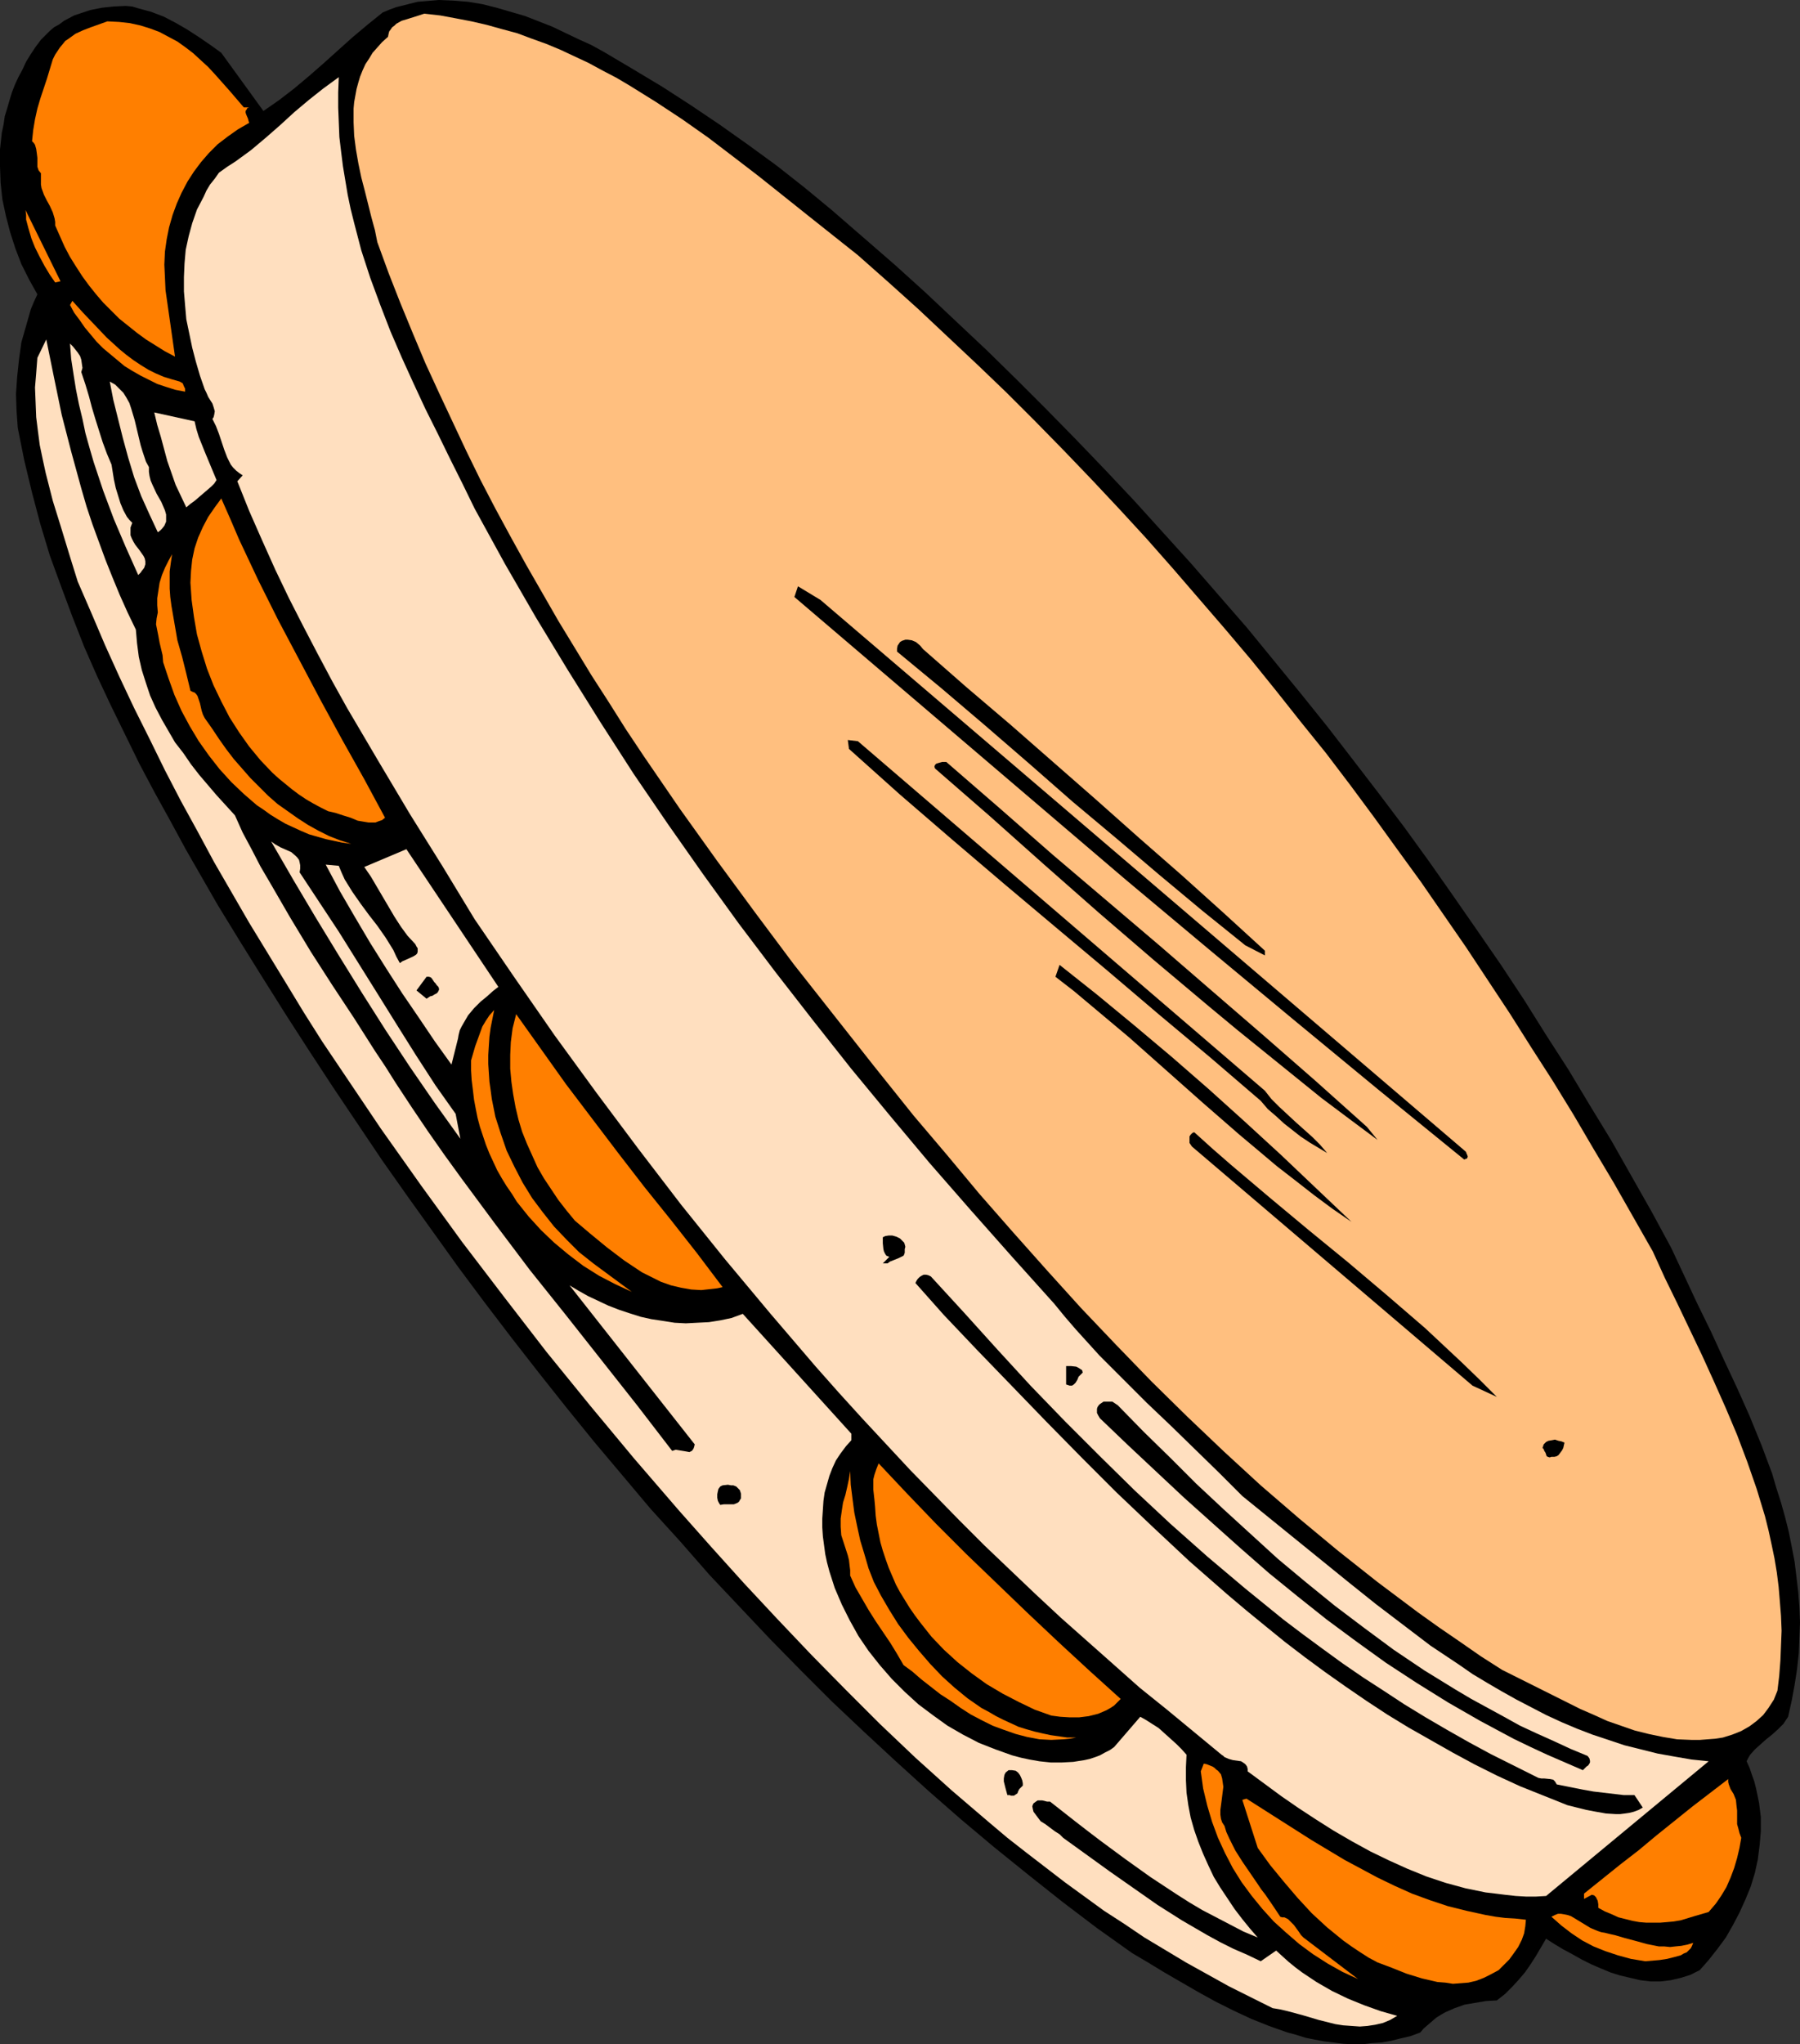 <?xml version="1.0" encoding="UTF-8" standalone="no"?>
<svg
   version="1.0"
   width="129.724mm"
   height="147.286mm"
   id="svg38"
   sodipodi:docname="Tambourine 09.wmf"
   xmlns:inkscape="http://www.inkscape.org/namespaces/inkscape"
   xmlns:sodipodi="http://sodipodi.sourceforge.net/DTD/sodipodi-0.dtd"
   xmlns="http://www.w3.org/2000/svg"
   xmlns:svg="http://www.w3.org/2000/svg">
  <rect width="100%" height="100%" fill="#333333" stroke="none"/>
  <sodipodi:namedview
     id="namedview38"
     pagecolor="#ffffff"
     bordercolor="#000000"
     borderopacity="0.25"
     inkscape:showpageshadow="2"
     inkscape:pageopacity="0.0"
     inkscape:pagecheckerboard="0"
     inkscape:deskcolor="#d1d1d1"
     inkscape:document-units="mm" />
  <defs
     id="defs1">
    <pattern
       id="WMFhbasepattern"
       patternUnits="userSpaceOnUse"
       width="6"
       height="6"
       x="0"
       y="0" />
  </defs>
  <path
     style="fill:#000000;fill-opacity:1;fill-rule:evenodd;stroke:none"
     d="m 226.563,57.202 8.565,7.433 8.565,7.433 8.403,7.595 8.403,7.918 8.242,7.756 8.242,8.079 8.08,8.079 8.08,8.241 7.918,8.241 7.918,8.403 7.757,8.564 7.757,8.564 7.595,8.726 7.595,8.726 7.272,8.887 7.272,8.887 7.272,9.049 7.11,9.211 6.949,9.049 6.949,9.211 6.787,9.372 6.464,9.211 6.626,9.534 6.464,9.372 6.302,9.534 5.979,9.534 6.141,9.534 5.818,9.695 5.818,9.534 5.494,9.695 5.494,9.695 5.333,9.857 3.555,7.595 3.555,7.595 3.717,7.595 3.555,7.756 3.555,7.595 3.394,7.595 3.232,7.918 2.909,7.756 1.131,3.878 1.293,4.04 1.131,4.04 0.97,3.878 0.808,4.04 0.808,4.201 0.485,4.04 0.485,4.04 0.323,4.201 0.162,4.201 -0.162,4.201 -0.162,4.201 -0.485,4.363 -0.646,4.201 -0.808,4.363 -0.97,4.363 -1.293,1.939 -1.454,1.454 -1.616,1.454 -1.616,1.293 -1.454,1.293 -1.616,1.454 -1.293,1.454 -0.485,0.808 -0.485,0.97 0.808,1.777 0.646,1.939 0.646,1.777 0.485,1.939 0.808,3.878 0.485,3.878 v 3.878 l -0.323,3.717 -0.485,3.878 -0.808,3.717 -1.131,3.717 -1.454,3.555 -1.616,3.555 -1.778,3.393 -1.939,3.393 -2.262,3.07 -2.424,3.07 -2.424,2.747 -1.293,0.646 -1.293,0.646 -2.586,0.808 -2.747,0.646 -2.747,0.323 h -2.747 l -2.747,-0.323 -2.747,-0.646 -2.747,-0.646 -2.586,-0.808 -2.747,-1.131 -2.586,-1.131 -2.586,-1.293 -2.586,-1.454 -2.424,-1.293 -2.424,-1.454 -2.262,-1.454 -2.747,4.686 -1.454,2.262 -1.454,2.101 -1.778,2.101 -1.778,1.939 -1.939,1.939 -2.262,1.777 -2.909,0.162 -2.909,0.485 -2.909,0.485 -2.747,0.97 -2.586,1.131 -1.131,0.646 -1.293,0.808 -1.131,0.97 -1.131,0.97 -1.131,0.97 -0.97,1.131 -2.586,0.97 -2.747,0.646 -2.586,0.646 -2.747,0.485 -2.586,0.162 -2.586,0.323 h -2.586 l -2.586,-0.162 -2.586,-0.323 -2.586,-0.323 -2.586,-0.485 -2.424,-0.485 -2.586,-0.808 -2.424,-0.646 -5.01,-1.777 -4.848,-1.939 -4.848,-2.262 -4.848,-2.424 -4.686,-2.585 -9.211,-5.332 -4.525,-2.747 -4.363,-2.585 -9.534,-6.787 -9.373,-7.11 -9.373,-7.433 -9.211,-7.433 -9.05,-7.595 -9.05,-7.918 -8.726,-7.918 -8.726,-8.079 -8.726,-8.241 -8.403,-8.403 -8.403,-8.564 -8.242,-8.726 -8.242,-8.726 -7.918,-9.049 -8.08,-8.887 -7.757,-9.211 -7.757,-9.211 -7.595,-9.372 -7.434,-9.372 -7.434,-9.534 -7.272,-9.534 -7.11,-9.534 -6.949,-9.695 -6.949,-9.695 -6.949,-9.857 -6.626,-9.857 -6.626,-9.857 -6.464,-9.857 -6.464,-10.019 -6.302,-10.018 -6.141,-9.857 -6.141,-10.019 -8.726,-15.189 -4.202,-7.756 -4.202,-7.595 -4.202,-7.918 -3.878,-7.918 -3.878,-7.918 -3.717,-7.918 -3.555,-8.079 -3.232,-8.241 -3.07,-8.241 -3.07,-8.403 -2.586,-8.564 -2.262,-8.564 -2.101,-8.726 -1.778,-8.887 -0.323,-4.524 -0.162,-4.686 0.323,-4.686 L 5.171,97.923 5.818,93.237 7.11,88.712 7.757,86.45 8.403,84.188 9.211,82.249 10.181,80.148 7.918,76.108 5.818,71.907 4.202,67.706 2.747,63.181 1.616,58.818 0.646,54.294 0.162,49.769 0,45.245 V 40.72 L 0.485,36.196 0.97,33.934 1.293,31.671 1.939,29.571 2.586,27.308 3.232,25.208 4.04,23.107 5.01,21.007 6.141,18.906 7.11,16.805 8.403,14.705 9.696,12.766 11.15,10.826 12.282,9.695 13.574,8.403 14.706,7.433 16.16,6.625 17.453,5.656 l 2.747,-1.454 1.454,-0.485 2.909,-0.97 3.232,-0.646 3.07,-0.323 3.394,-0.162 1.778,0.162 1.616,0.485 1.778,0.485 1.778,0.485 3.394,1.293 3.394,1.777 3.07,1.777 3.232,2.101 3.07,2.101 2.909,2.101 11.474,15.836 4.202,-2.909 4.202,-3.232 4.04,-3.393 3.878,-3.393 7.918,-7.11 4.04,-3.393 4.202,-3.393 1.939,-0.808 1.778,-0.646 1.939,-0.485 1.939,-0.485 1.939,-0.485 1.939,-0.162 L 119.584,0 l 3.878,0.162 4.04,0.323 3.878,0.646 3.878,0.97 3.878,1.131 3.878,1.131 3.717,1.454 3.717,1.454 3.717,1.777 3.394,1.616 3.555,1.616 3.232,1.777 7.918,4.686 8.08,4.848 7.757,5.009 7.918,5.332 7.757,5.494 7.757,5.656 7.595,5.979 z"
     id="path1" />
  <path
     style="fill:#ffbf7f;fill-opacity:1;fill-rule:evenodd;stroke:none"
     d="m 233.673,69.483 8.403,7.433 8.08,7.271 8.08,7.595 8.08,7.595 7.918,7.595 7.757,7.756 7.757,7.918 7.595,7.918 7.434,7.918 7.434,8.079 7.272,8.241 7.11,8.241 7.11,8.241 7.11,8.403 6.787,8.403 6.787,8.564 6.787,8.403 6.626,8.726 6.464,8.726 6.302,8.726 6.464,8.887 6.141,8.887 6.141,8.887 5.979,9.049 5.979,9.049 5.818,9.211 5.818,9.049 5.656,9.211 5.494,9.372 5.494,9.211 5.333,9.372 5.333,9.372 3.232,7.11 3.394,6.948 6.787,14.22 3.232,7.11 3.232,7.271 3.07,7.271 2.747,7.271 2.586,7.433 1.131,3.717 1.131,3.717 0.97,3.878 0.808,3.717 0.808,3.878 0.646,3.878 0.485,3.878 0.323,3.878 0.323,4.04 0.162,4.04 -0.162,4.04 -0.162,4.04 -0.323,4.201 -0.485,4.04 -0.97,2.424 -1.454,2.262 -1.454,1.939 -1.778,1.616 -1.939,1.454 -2.262,1.293 -2.424,0.97 -2.586,0.808 -2.101,0.323 -2.101,0.162 -2.101,0.162 h -2.101 l -4.04,-0.162 -3.878,-0.646 -3.878,-0.808 -3.878,-0.97 -3.717,-1.293 -3.717,-1.293 -3.555,-1.616 -3.717,-1.616 -7.11,-3.555 -7.11,-3.555 -7.11,-3.555 -5.818,-3.717 -5.818,-4.04 -5.656,-3.878 -5.656,-4.04 -10.989,-8.241 -10.827,-8.564 -10.504,-8.726 -10.504,-9.049 -10.019,-9.211 -10.019,-9.534 -9.696,-9.534 -9.696,-10.018 -9.534,-10.018 -9.211,-10.18 -9.211,-10.342 -9.211,-10.503 -8.888,-10.665 -9.05,-10.665 -10.989,-13.735 -10.827,-13.735 -10.827,-13.735 -10.504,-14.058 -10.342,-14.058 -10.181,-14.22 -9.858,-14.381 -4.848,-7.271 -4.686,-7.433 -4.686,-7.271 -4.525,-7.433 -4.525,-7.433 -4.363,-7.595 -4.363,-7.595 -4.202,-7.595 -4.202,-7.756 -4.04,-7.756 -3.878,-7.918 -3.717,-7.918 -3.717,-7.918 -3.717,-8.079 -3.394,-8.079 -3.394,-8.241 -3.232,-8.241 -3.07,-8.403 -0.646,-3.232 -0.97,-3.555 -1.778,-7.11 -0.97,-3.717 -0.808,-3.878 -0.646,-3.717 -0.485,-3.717 -0.162,-3.717 v -3.717 l 0.162,-1.777 0.323,-1.777 0.323,-1.777 0.485,-1.777 0.485,-1.616 0.646,-1.616 0.808,-1.777 0.97,-1.454 0.97,-1.616 1.293,-1.454 1.293,-1.454 1.616,-1.454 0.162,-0.808 0.162,-0.646 0.485,-0.646 0.323,-0.485 0.646,-0.485 0.485,-0.485 1.454,-0.808 1.616,-0.485 3.07,-0.97 1.454,-0.485 4.363,0.485 4.363,0.808 4.202,0.808 4.202,0.97 4.04,1.131 4.202,1.131 3.878,1.454 4.04,1.454 3.878,1.616 7.595,3.555 3.878,2.101 3.717,1.939 3.555,2.101 7.272,4.524 7.11,4.686 7.11,5.009 6.787,5.171 6.949,5.332 13.574,10.826 z"
     id="path2" />
  <path
     style="fill:#ff7f00;fill-opacity:1;fill-rule:evenodd;stroke:none"
     d="m 66.418,29.248 h 1.454 l -0.485,0.162 -0.162,0.323 -0.323,0.485 v 0.485 l 0.162,0.485 0.485,1.131 0.162,0.646 0.162,0.485 -3.07,1.777 -2.747,1.939 -2.747,2.101 -2.424,2.424 -2.101,2.424 -1.939,2.585 -1.778,2.747 -1.616,3.07 -1.293,2.909 -1.131,3.07 -0.97,3.393 -0.646,3.232 -0.485,3.393 -0.162,3.555 0.162,3.393 0.162,3.555 2.586,18.098 L 44.925,95.661 42.339,94.045 39.754,92.429 37.33,90.651 34.906,88.712 32.482,86.773 30.381,84.673 28.118,82.41 26.179,80.148 24.24,77.724 22.462,75.3 20.685,72.553 19.069,69.968 17.614,67.221 16.322,64.312 15.029,61.404 v -0.97 l -0.162,-0.97 -0.485,-1.616 -0.808,-1.777 -0.808,-1.454 -0.808,-1.616 -0.646,-1.777 -0.162,-0.97 v -0.808 -1.131 -1.131 l -0.646,-0.808 -0.323,-0.97 v -1.131 -1.293 l -0.162,-1.293 -0.162,-1.131 -0.323,-1.131 -0.323,-0.485 -0.485,-0.485 0.323,-3.07 0.485,-2.909 0.646,-2.909 0.808,-2.747 1.778,-5.332 1.616,-5.332 0.646,-1.293 0.646,-0.97 0.646,-0.97 0.808,-0.97 0.646,-0.808 0.97,-0.646 1.778,-1.293 2.101,-0.97 2.101,-0.808 4.525,-1.616 3.232,0.162 2.909,0.323 2.909,0.646 2.586,0.808 2.586,0.97 2.424,1.293 2.424,1.293 2.262,1.616 2.101,1.616 2.101,1.939 1.939,1.777 1.939,2.101 3.878,4.363 z"
     id="path3" />
  <path
     style="fill:#ffdfbf;fill-opacity:1;fill-rule:evenodd;stroke:none"
     d="m 129.28,138.482 8.242,15.028 8.403,14.543 8.726,14.381 8.888,14.22 9.05,14.058 9.373,13.735 9.534,13.573 9.696,13.412 10.019,13.25 10.181,13.089 10.342,13.089 10.666,12.927 10.827,12.927 11.15,12.766 11.312,12.766 11.474,12.766 2.909,3.555 3.07,3.555 6.302,6.948 6.464,6.464 6.464,6.464 6.626,6.302 12.928,12.604 6.464,6.464 14.544,11.796 14.544,11.796 7.272,5.817 7.434,5.656 7.434,5.656 7.757,5.171 3.717,2.585 4.04,2.424 3.878,2.262 4.04,2.262 4.04,2.101 4.04,2.101 4.202,1.939 4.202,1.777 4.202,1.616 4.363,1.454 4.363,1.454 4.525,1.131 4.525,1.131 4.525,0.808 4.686,0.808 4.686,0.485 -44.278,36.681 -2.747,0.162 h -2.747 l -2.747,-0.162 -2.909,-0.323 -2.586,-0.323 -2.747,-0.323 -5.494,-1.131 -5.333,-1.454 -5.333,-1.777 -5.171,-2.101 -5.01,-2.262 -5.01,-2.424 -5.01,-2.747 -5.01,-2.909 -4.848,-3.07 -4.686,-3.07 -4.686,-3.232 -9.211,-6.787 v -0.646 l -0.162,-0.646 -0.323,-0.485 -0.323,-0.323 -0.97,-0.646 -1.131,-0.162 -1.131,-0.162 -1.131,-0.323 -1.131,-0.485 -0.323,-0.323 -0.485,-0.323 -7.434,-6.14 -7.434,-6.14 -7.434,-5.979 -7.272,-6.464 -7.11,-6.302 -7.11,-6.302 -7.11,-6.625 -6.787,-6.464 -6.949,-6.625 -6.787,-6.787 -6.626,-6.787 -6.787,-6.948 -6.464,-6.948 -6.464,-6.948 -6.464,-7.11 -6.302,-7.11 -12.443,-14.543 -12.282,-14.705 -11.958,-14.866 -11.635,-15.189 -11.474,-15.351 -11.312,-15.513 -10.989,-15.836 -10.827,-15.836 -8.726,-14.381 -8.888,-14.22 -8.565,-14.381 -8.565,-14.543 -4.04,-7.271 -4.04,-7.595 -3.878,-7.433 -3.878,-7.595 -3.717,-7.756 -3.555,-7.918 -3.555,-8.079 -3.232,-8.079 1.454,-1.616 -0.97,-0.646 -0.808,-0.646 -0.808,-0.808 -0.646,-0.808 -0.97,-1.939 -0.808,-2.101 -1.454,-4.363 -0.808,-2.101 -0.97,-1.939 0.323,-0.485 0.162,-0.646 0.162,-0.97 -0.323,-1.131 -0.323,-0.97 -1.131,-1.777 -0.485,-1.131 -0.485,-0.97 -1.293,-3.717 -1.131,-3.878 -0.97,-3.717 -0.808,-3.878 -0.808,-3.878 -0.323,-3.717 -0.323,-3.878 v -3.878 l 0.162,-3.717 0.323,-3.717 0.808,-3.717 0.97,-3.555 1.293,-3.717 1.778,-3.393 0.808,-1.777 0.97,-1.616 1.293,-1.616 1.131,-1.616 2.262,-1.616 2.262,-1.454 4.202,-3.07 4.04,-3.393 3.878,-3.393 3.878,-3.555 4.04,-3.393 3.878,-3.07 4.202,-3.07 -0.162,4.201 v 4.04 l 0.162,4.04 0.162,4.04 0.485,4.04 0.485,3.878 0.646,3.878 0.646,3.878 0.808,3.878 0.97,3.878 0.97,3.717 0.97,3.717 2.424,7.433 2.747,7.433 2.747,7.11 3.07,7.11 3.232,7.11 3.232,6.948 3.394,6.787 3.394,6.948 3.394,6.787 z"
     id="path4" />
  <path
     style="fill:#ff7f00;fill-opacity:1;fill-rule:evenodd;stroke:none"
     d="M 15.029,76.916 13.574,74.816 12.12,72.392 10.827,69.968 9.534,67.383 8.565,64.959 7.757,62.212 7.11,59.788 V 58.495 L 6.949,57.202 16.483,76.593 Z"
     id="path5" />
  <path
     style="fill:#ff7f00;fill-opacity:1;fill-rule:evenodd;stroke:none"
     d="m 48.965,103.902 0.808,0.485 0.323,0.808 0.323,0.646 v 0.808 l -2.586,-0.485 -2.586,-0.808 -2.424,-0.808 -2.262,-1.131 -2.262,-1.131 -2.262,-1.293 -2.101,-1.293 -1.939,-1.616 -1.939,-1.616 -1.939,-1.616 -1.778,-1.777 -1.616,-1.939 -1.616,-1.939 -1.454,-2.101 -1.454,-1.939 -1.131,-2.101 0.646,-1.131 1.454,1.616 1.454,1.616 3.232,3.393 3.232,3.393 3.555,3.232 1.778,1.454 1.939,1.454 1.939,1.293 2.101,1.293 1.939,0.97 2.262,0.97 2.101,0.646 z"
     id="path6" />
  <path
     style="fill:#ffdfbf;fill-opacity:1;fill-rule:evenodd;stroke:none"
     d="m 37.006,171.446 0.323,3.717 0.485,3.717 0.808,3.555 1.131,3.555 1.131,3.393 1.454,3.232 1.778,3.393 1.778,3.07 1.778,3.07 2.262,2.909 2.101,3.07 2.262,2.909 4.686,5.494 5.01,5.494 2.101,4.686 2.424,4.524 2.424,4.686 2.747,4.686 5.333,9.211 5.656,9.372 5.818,9.049 5.979,9.049 5.656,8.887 2.909,4.363 2.747,4.363 4.363,6.625 4.363,6.464 4.525,6.464 4.686,6.464 9.211,12.442 9.373,12.442 9.696,12.119 9.696,12.281 9.696,12.281 9.696,12.604 0.97,-0.323 0.97,0.162 0.97,0.162 0.97,0.162 0.808,0.162 0.323,-0.162 0.323,-0.162 0.162,-0.162 0.323,-0.485 0.162,-0.485 0.162,-0.646 -34.098,-43.306 2.424,1.454 2.586,1.454 2.747,1.293 2.747,1.293 2.909,1.131 2.909,0.97 3.07,0.97 2.909,0.646 3.232,0.485 3.07,0.485 3.07,0.162 3.07,-0.162 3.232,-0.162 3.07,-0.485 3.07,-0.646 3.07,-1.131 29.573,32.641 v 1.777 l -1.454,1.616 -1.454,1.939 -1.293,1.939 -0.97,2.101 -0.808,2.101 -0.646,2.262 -0.646,2.262 -0.323,2.262 -0.162,2.424 -0.162,2.424 v 2.424 l 0.162,2.424 0.323,2.424 0.323,2.424 0.485,2.262 0.646,2.424 1.454,4.524 1.939,4.524 2.101,4.201 2.424,4.363 2.747,4.04 3.07,3.878 3.232,3.717 3.555,3.555 3.717,3.393 3.878,2.909 4.04,2.909 4.202,2.424 4.363,2.262 4.525,1.777 2.262,0.808 2.262,0.808 2.424,0.646 2.262,0.485 2.747,0.485 3.07,0.323 h 3.07 l 3.07,-0.162 3.07,-0.485 1.454,-0.323 1.454,-0.485 1.293,-0.485 1.454,-0.808 1.293,-0.646 1.131,-0.808 7.11,-8.241 1.454,0.808 1.778,1.131 1.778,1.131 1.616,1.454 1.616,1.454 1.616,1.454 1.454,1.454 1.293,1.454 -0.162,3.393 v 3.555 l 0.162,3.393 0.485,3.393 0.646,3.393 0.97,3.393 1.131,3.232 1.293,3.232 1.454,3.232 1.454,3.07 1.778,2.909 1.939,2.909 1.939,2.909 2.101,2.747 2.101,2.585 2.101,2.424 -3.878,-1.616 -3.717,-1.939 -3.717,-1.939 -3.717,-1.939 -3.555,-2.101 -3.555,-2.262 -7.11,-4.686 -6.787,-4.848 -6.787,-5.009 -3.394,-2.585 -3.555,-2.747 -6.787,-5.332 h -0.808 l -0.646,-0.162 -0.646,-0.162 h -0.646 -0.646 l -0.485,0.323 -0.646,0.485 -0.162,0.323 -0.162,0.485 0.162,0.808 0.162,0.646 0.97,1.293 0.97,1.293 1.293,0.808 1.293,0.97 1.293,0.97 1.293,0.808 0.97,0.97 12.766,9.211 6.464,4.524 6.464,4.524 6.626,4.201 6.949,4.04 3.555,1.939 3.555,1.777 3.717,1.616 3.717,1.777 4.202,-2.909 1.778,1.616 1.616,1.454 1.778,1.454 1.939,1.454 3.878,2.585 4.202,2.424 4.363,2.101 4.363,1.777 4.525,1.616 4.525,1.293 -1.939,1.131 -1.939,0.808 -2.101,0.485 -2.101,0.323 -2.101,0.162 -2.262,-0.162 -2.262,-0.162 -2.101,-0.323 -4.525,-1.131 -4.363,-1.293 -4.202,-1.131 -2.101,-0.485 -1.939,-0.323 -6.141,-3.07 -5.818,-2.909 -5.818,-3.232 -5.818,-3.232 -5.656,-3.393 -5.656,-3.393 -5.494,-3.717 -5.494,-3.555 -10.666,-7.756 -10.504,-8.079 -5.171,-4.04 -5.171,-4.363 -10.019,-8.564 -9.858,-8.887 -9.696,-9.211 -9.373,-9.372 -9.373,-9.534 -9.211,-9.695 -9.05,-9.695 -8.888,-9.857 -8.888,-10.019 -12.12,-14.058 -11.958,-14.381 -11.958,-14.705 -11.474,-14.866 -11.474,-15.028 -11.15,-15.351 -10.989,-15.513 -5.333,-7.918 -5.333,-7.918 -5.333,-7.918 -5.01,-7.918 -5.01,-8.241 -9.858,-16.159 -9.534,-16.482 -4.525,-8.403 -4.525,-8.241 -4.363,-8.403 -4.202,-8.564 -4.202,-8.403 -4.04,-8.564 -3.878,-8.564 -3.717,-8.726 -3.717,-8.564 -2.262,-7.271 -2.262,-7.433 -2.262,-7.271 -1.939,-7.595 -0.808,-3.717 -0.808,-3.878 -0.485,-3.717 -0.485,-3.878 -0.162,-4.04 -0.162,-4.04 0.323,-3.878 0.323,-4.201 2.424,-5.009 2.101,10.342 2.101,10.18 2.586,10.018 2.747,10.019 1.454,5.009 1.616,4.848 1.778,4.848 1.778,4.848 1.939,4.848 1.939,4.686 2.101,4.686 z"
     id="path7" />
  <path
     style="fill:#ffdfbf;fill-opacity:1;fill-rule:evenodd;stroke:none"
     d="m 22.139,101.316 1.131,3.393 0.97,3.232 0.808,3.07 0.97,3.232 1.939,6.14 1.131,3.07 1.293,3.07 0.646,4.04 0.485,2.262 0.646,2.101 0.646,2.101 0.808,1.939 0.97,1.777 0.646,0.808 0.808,0.808 -0.485,1.293 v 0.97 1.131 l 0.323,0.808 0.485,0.97 0.485,0.808 1.131,1.454 1.131,1.616 0.323,0.646 0.162,0.808 v 0.808 l -0.323,0.97 -0.646,0.808 -0.323,0.485 -0.646,0.646 -3.394,-7.595 -3.232,-7.595 -2.909,-7.756 -2.586,-7.756 -1.131,-3.878 -1.131,-4.04 -0.808,-3.878 -0.97,-4.04 -0.808,-4.04 -0.646,-4.04 -0.646,-4.201 -0.323,-4.201 0.808,0.808 0.646,0.808 0.646,0.808 0.646,0.97 0.323,0.97 0.162,1.131 0.162,1.131 z"
     id="path8" />
  <path
     style="fill:#ffdfbf;fill-opacity:1;fill-rule:evenodd;stroke:none"
     d="m 40.562,127.17 v 1.293 l 0.162,1.131 0.323,1.293 0.485,1.131 1.131,2.424 1.293,2.262 0.485,1.131 0.485,1.131 0.323,1.131 v 0.97 0.97 l -0.485,1.131 -0.646,0.808 -0.485,0.485 -0.646,0.485 -2.262,-4.848 -2.262,-5.009 -1.939,-5.171 -1.616,-5.332 -1.454,-5.332 -1.293,-5.171 -1.293,-5.171 -0.97,-5.009 1.454,0.808 1.131,1.131 1.131,1.131 0.808,1.293 0.808,1.454 0.485,1.454 0.97,3.232 0.808,3.393 0.808,3.393 0.485,1.616 0.485,1.454 0.485,1.454 z"
     id="path9" />
  <path
     style="fill:#ffdfbf;fill-opacity:1;fill-rule:evenodd;stroke:none"
     d="m 53.005,114.728 0.485,2.101 0.646,2.101 1.616,4.04 3.232,7.756 -0.646,0.97 -0.808,0.808 -1.131,0.97 -1.131,0.97 -1.131,0.97 -1.131,0.97 -1.131,0.808 -1.131,0.97 -1.454,-3.07 -1.454,-3.07 -1.131,-3.232 -1.131,-3.232 -1.778,-6.625 -0.97,-3.232 -0.808,-3.393 z"
     id="path10" />
  <path
     style="fill:#ff7f00;fill-opacity:1;fill-rule:evenodd;stroke:none"
     d="m 104.878,222.669 -0.808,0.646 -0.97,0.323 -0.808,0.323 h -0.97 -0.97 l -0.97,-0.162 -1.939,-0.323 -1.939,-0.808 -2.101,-0.646 -1.939,-0.646 -2.101,-0.485 -1.939,-0.97 -2.101,-1.131 -1.939,-1.131 -1.939,-1.293 -1.939,-1.454 -1.778,-1.454 -1.778,-1.454 -1.778,-1.616 -3.232,-3.393 -3.07,-3.717 -2.747,-3.878 -2.586,-4.04 -2.262,-4.363 -2.101,-4.363 -1.778,-4.524 -1.454,-4.686 -1.293,-4.686 -0.808,-4.686 -0.646,-4.686 -0.323,-4.686 0.162,-3.232 0.323,-3.07 0.646,-3.07 0.97,-2.909 1.293,-2.909 1.454,-2.747 1.778,-2.585 1.778,-2.424 2.424,5.494 2.424,5.656 5.171,10.988 5.494,10.988 5.818,10.988 5.818,10.988 5.818,10.665 5.979,10.665 z"
     id="path11" />
  <path
     style="fill:#ff7f00;fill-opacity:1;fill-rule:evenodd;stroke:none"
     d="m 51.874,188.089 0.646,0.323 0.485,0.162 0.485,0.485 0.323,0.485 0.323,0.97 0.323,0.97 0.485,2.101 0.323,0.97 0.485,0.97 1.939,2.747 1.939,2.909 1.939,2.747 2.101,2.747 2.262,2.585 2.262,2.585 2.424,2.424 2.424,2.424 2.586,2.262 2.747,1.939 2.747,1.939 2.747,1.777 2.909,1.616 2.909,1.454 2.909,1.131 3.07,0.97 -2.424,-0.323 -2.262,-0.485 -2.262,-0.485 -4.525,-1.293 -2.262,-0.97 -2.101,-0.97 -2.101,-0.97 -1.939,-1.131 -2.101,-1.293 -1.778,-1.293 -1.939,-1.293 -3.555,-3.07 -3.394,-3.232 -3.232,-3.555 -2.909,-3.717 -2.747,-3.878 -2.424,-4.04 -2.262,-4.201 -1.939,-4.363 -1.616,-4.524 -1.454,-4.363 -0.162,-1.939 -0.808,-3.393 -0.323,-1.777 -0.323,-1.616 -0.323,-1.616 0.162,-1.616 0.323,-1.616 -0.162,-1.939 v -1.939 l 0.323,-2.101 0.323,-2.101 0.646,-2.101 0.808,-1.939 0.97,-1.939 0.97,-1.777 -0.323,2.262 -0.323,2.424 v 2.262 2.424 l 0.162,2.262 0.323,2.424 0.808,4.686 0.808,4.686 1.293,4.524 1.131,4.524 z"
     id="path12" />
  <path
     style="fill:#000000;fill-opacity:1;fill-rule:evenodd;stroke:none"
     d="m 399.313,313.644 0.162,0.485 0.162,0.323 0.162,0.485 -0.162,0.485 -0.808,0.323 -23.432,-19.067 -23.109,-19.067 -22.947,-19.067 -22.786,-19.067 -45.086,-38.458 -45.086,-38.458 0.97,-2.909 6.141,3.717 z"
     id="path13" />
  <path
     style="fill:#000000;fill-opacity:1;fill-rule:evenodd;stroke:none"
     d="m 251.449,176.778 11.797,10.342 11.958,10.18 23.432,20.522 11.635,10.342 11.635,10.18 11.312,10.18 11.312,10.342 v 1.293 l -5.333,-2.747 -5.818,-4.686 -5.818,-4.686 -11.635,-9.695 -11.797,-10.019 -11.958,-10.018 -11.797,-10.342 -11.958,-10.342 -11.958,-10.18 -12.12,-10.019 v -0.808 l 0.162,-0.808 0.323,-0.485 0.323,-0.485 0.485,-0.323 0.485,-0.162 0.485,-0.162 h 0.646 l 1.131,0.162 1.131,0.485 1.131,0.97 z"
     id="path14" />
  <path
     style="fill:#000000;fill-opacity:1;fill-rule:evenodd;stroke:none"
     d="m 344.531,297 1.778,2.262 2.101,2.101 4.525,4.201 4.525,4.04 2.101,2.101 1.939,2.262 -2.424,-1.454 -2.424,-1.454 -2.424,-1.616 -2.262,-1.777 -2.262,-1.777 -2.101,-1.939 -2.262,-1.939 -1.939,-2.262 -13.736,-11.796 -13.898,-11.634 -14.059,-11.958 -14.059,-11.796 -14.221,-11.958 -14.221,-12.119 -14.059,-12.119 -13.898,-12.442 -0.323,-2.424 2.747,0.323 z"
     id="path15" />
  <path
     style="fill:#000000;fill-opacity:1;fill-rule:evenodd;stroke:none"
     d="m 257.752,207.48 14.544,12.604 14.382,12.604 29.088,24.723 14.382,12.442 14.221,12.281 14.059,12.281 13.898,12.442 2.909,3.555 -7.595,-5.656 -7.757,-5.817 -7.595,-6.14 -7.595,-6.14 -7.595,-6.14 -7.595,-6.302 -15.19,-12.766 -15.029,-12.927 -14.867,-13.089 -14.867,-13.25 -14.867,-12.927 -0.162,-0.485 0.162,-0.485 0.323,-0.323 0.485,-0.162 1.131,-0.323 z"
     id="path16" />
  <path
     style="fill:#ffdfbf;fill-opacity:1;fill-rule:evenodd;stroke:none"
     d="m 81.608,237.535 5.333,8.079 5.333,8.079 10.504,16.805 5.333,8.564 5.171,8.241 5.333,8.241 5.494,7.756 1.293,6.787 -6.949,-9.695 -6.787,-9.857 -6.626,-10.018 -6.464,-10.18 -6.302,-10.18 -6.302,-10.342 -6.141,-10.342 -5.979,-10.342 1.131,0.808 1.454,0.808 1.454,0.646 1.454,0.646 1.131,0.97 0.485,0.485 0.485,0.646 0.162,0.646 0.162,0.808 v 0.97 z"
     id="path17" />
  <path
     style="fill:#ffdfbf;fill-opacity:1;fill-rule:evenodd;stroke:none"
     d="m 135.744,268.722 -1.454,1.131 -1.616,1.454 -1.778,1.454 -1.778,1.777 -1.616,1.939 -1.131,1.939 -0.646,1.131 -0.485,0.97 -0.323,1.293 -0.162,0.97 -1.778,7.11 -4.525,-6.302 -4.363,-6.464 -4.525,-6.625 -4.363,-6.787 -4.363,-6.948 -4.202,-7.11 -4.04,-6.948 -3.878,-7.271 3.555,0.323 0.808,1.939 0.808,1.777 2.101,3.393 2.262,3.232 2.262,3.07 2.262,2.909 2.262,3.232 2.101,3.393 0.808,1.777 0.97,1.777 0.646,-0.485 1.131,-0.485 1.778,-0.808 0.808,-0.485 0.323,-0.323 0.162,-0.485 v -0.323 -0.646 l -0.323,-0.485 -0.323,-0.646 -2.101,-2.262 -1.778,-2.424 -1.778,-2.747 -1.616,-2.747 -1.616,-2.747 -1.616,-2.747 -1.616,-2.747 -1.778,-2.585 11.474,-4.848 z"
     id="path18" />
  <path
     style="fill:#000000;fill-opacity:1;fill-rule:evenodd;stroke:none"
     d="m 368.124,332.711 -5.171,-3.555 -5.01,-3.717 -5.171,-4.04 -5.01,-3.878 -5.171,-4.363 -5.01,-4.201 -10.019,-8.726 -10.019,-8.887 -10.019,-8.887 -10.019,-8.403 -5.01,-4.201 -5.01,-3.878 1.131,-3.232 10.181,8.079 10.181,8.403 10.181,8.564 10.019,8.726 9.858,8.887 9.858,9.049 9.696,9.211 z"
     id="path19" />
  <path
     style="fill:#000000;fill-opacity:1;fill-rule:evenodd;stroke:none"
     d="m 119.422,268.722 0.162,0.485 v 0.323 l -0.323,0.646 -0.323,0.323 -0.646,0.323 -0.485,0.323 -0.646,0.162 -0.485,0.323 -0.485,0.323 -2.747,-2.262 2.747,-3.717 h 0.646 l 0.485,0.162 0.323,0.323 0.646,0.97 0.323,0.323 0.323,0.485 z"
     id="path20" />
  <path
     style="fill:#ff7f00;fill-opacity:1;fill-rule:evenodd;stroke:none"
     d="m 161.6,344.022 10.504,7.756 -4.525,-2.101 -4.363,-2.262 -4.363,-2.747 -4.04,-3.07 -3.878,-3.232 -3.555,-3.393 -3.394,-3.717 -3.232,-4.04 -1.293,-2.101 -1.454,-2.101 -1.293,-2.101 -1.293,-2.262 -2.101,-4.524 -0.97,-2.424 -0.808,-2.424 -0.808,-2.424 -0.646,-2.424 -0.485,-2.424 -0.485,-2.585 -0.323,-2.747 -0.323,-2.585 -0.162,-2.585 v -2.747 l 1.131,-3.878 1.293,-3.555 0.646,-1.777 0.97,-1.616 0.97,-1.454 1.293,-1.454 -0.485,2.424 -0.485,2.424 -0.323,2.424 -0.162,2.424 -0.162,2.585 v 2.424 l 0.162,2.424 0.162,2.424 0.323,2.262 0.323,2.424 0.485,2.424 0.485,2.424 1.454,4.524 1.616,4.686 2.101,4.363 2.262,4.363 2.586,4.201 2.909,3.878 3.07,3.878 3.394,3.555 3.394,3.393 z"
     id="path21" />
  <path
     style="fill:#ff7f00;fill-opacity:1;fill-rule:evenodd;stroke:none"
     d="m 196.829,350.486 -1.454,0.323 -1.454,0.162 -1.454,0.162 -1.454,0.162 -2.747,-0.162 -2.747,-0.485 -2.747,-0.646 -2.747,-0.97 -2.586,-1.293 -2.586,-1.293 -2.424,-1.616 -2.424,-1.616 -4.686,-3.555 -4.525,-3.717 -4.202,-3.555 -2.262,-2.747 -2.262,-2.909 -1.939,-2.909 -1.939,-2.909 -1.778,-3.07 -1.454,-3.232 -1.454,-3.232 -1.293,-3.232 -0.97,-3.232 -0.808,-3.393 -0.646,-3.555 -0.485,-3.393 -0.323,-3.555 v -3.717 l 0.162,-3.555 0.485,-3.717 0.97,-3.878 6.787,9.534 6.787,9.534 7.11,9.372 7.11,9.372 7.11,9.211 7.272,9.049 7.11,9.049 z"
     id="path22" />
  <path
     style="fill:#000000;fill-opacity:1;fill-rule:evenodd;stroke:none"
     d="m 407.716,380.38 -6.626,-3.07 -76.437,-65.12 -0.323,-0.485 -0.323,-0.485 v -0.646 -0.646 -0.485 l 0.323,-0.485 0.485,-0.485 0.485,-0.162 5.01,4.524 5.01,4.363 10.504,8.887 10.666,8.887 10.666,8.726 10.504,8.887 10.504,9.049 5.01,4.686 5.01,4.686 4.848,4.686 z"
     id="path23" />
  <path
     style="fill:#000000;fill-opacity:1;fill-rule:evenodd;stroke:none"
     d="m 246.44,340.144 v 0.646 0.323 l -0.162,0.485 -0.162,0.323 -0.646,0.323 -0.646,0.323 -0.808,0.323 -0.808,0.323 -0.808,0.323 -0.646,0.485 h -1.293 l 1.778,-1.777 -0.808,-0.323 -0.323,-0.485 -0.323,-0.646 -0.162,-0.646 -0.162,-1.616 v -1.616 l 0.323,-0.162 0.323,-0.162 0.97,-0.162 h 0.97 l 1.131,0.323 0.97,0.485 0.808,0.808 0.323,0.323 0.162,0.485 0.162,0.646 z"
     id="path24" />
  <path
     style="fill:#000000;fill-opacity:1;fill-rule:evenodd;stroke:none"
     d="m 253.55,347.577 9.05,9.857 9.05,10.018 9.05,9.857 9.373,9.695 9.534,9.534 9.534,9.372 9.696,9.049 10.019,8.887 10.342,8.726 5.171,4.201 5.171,4.201 5.333,4.04 5.494,4.04 5.333,3.878 5.656,3.878 5.494,3.555 5.656,3.717 5.818,3.555 5.818,3.393 5.979,3.393 5.979,3.232 6.141,3.07 6.141,3.07 0.646,0.323 0.808,0.162 h 0.808 l 1.616,0.162 0.808,0.162 0.485,0.485 0.485,0.808 2.424,0.485 2.424,0.485 2.424,0.485 2.747,0.485 2.747,0.323 2.747,0.323 2.747,0.323 h 2.909 l 2.262,3.393 -1.131,0.646 -1.293,0.485 -1.293,0.323 -1.131,0.162 -1.293,0.162 h -1.293 l -2.586,-0.162 -2.747,-0.485 -2.586,-0.485 -2.586,-0.646 -2.586,-0.646 -6.464,-2.585 -6.464,-2.585 -6.302,-2.909 -6.141,-3.07 -5.979,-3.232 -5.979,-3.393 -5.979,-3.393 -5.818,-3.555 -5.656,-3.717 -5.656,-3.878 -5.494,-3.878 -5.494,-4.04 -5.494,-4.201 -5.171,-4.201 -5.333,-4.363 -5.171,-4.363 -10.342,-9.049 -10.019,-9.372 -9.858,-9.372 -9.534,-9.534 -9.534,-9.695 -9.373,-9.695 -9.373,-9.695 -9.211,-9.695 -7.757,-8.726 0.323,-0.646 0.323,-0.485 0.485,-0.485 0.485,-0.323 0.646,-0.323 h 0.646 l 0.646,0.162 z"
     id="path25" />
  <path
     style="fill:#ff7f00;fill-opacity:1;fill-rule:evenodd;stroke:none"
     d="m 174.205,352.587 h 1.454 z"
     id="path26" />
  <path
     style="fill:#000000;fill-opacity:1;fill-rule:evenodd;stroke:none"
     d="m 294.92,373.755 -0.485,0.485 -0.646,0.646 -0.323,0.808 -0.485,0.808 -0.485,0.485 -0.485,0.323 h -0.323 -0.323 l -0.485,-0.162 -0.485,-0.162 v -5.009 h 1.293 l 1.454,0.162 0.646,0.323 0.485,0.323 0.485,0.323 z"
     id="path27" />
  <path
     style="fill:#000000;fill-opacity:1;fill-rule:evenodd;stroke:none"
     d="m 304.454,382.642 7.11,7.271 7.11,6.948 7.11,7.11 7.434,6.948 7.434,6.787 7.434,6.787 7.757,6.464 7.757,6.302 7.918,5.979 8.08,5.979 8.403,5.656 8.403,5.171 4.363,2.585 8.888,4.848 4.363,2.424 4.525,2.101 4.686,2.101 4.525,2.101 4.686,1.939 0.485,0.646 0.162,0.646 v 0.485 l -0.162,0.323 -0.323,0.485 -0.485,0.323 -0.485,0.485 -0.485,0.485 -4.848,-2.101 -4.848,-2.101 -4.525,-2.101 -4.686,-2.262 -4.525,-2.424 -4.525,-2.424 -8.726,-5.009 -8.565,-5.332 -8.403,-5.494 -8.08,-5.817 -8.08,-5.979 -7.918,-6.302 -7.757,-6.302 -7.757,-6.787 -7.595,-6.787 -7.757,-6.948 -7.595,-7.11 -7.757,-7.271 -7.595,-7.271 -0.485,-0.808 -0.323,-0.646 v -0.646 -0.485 l 0.162,-0.485 0.323,-0.485 0.323,-0.323 0.485,-0.323 0.485,-0.323 h 0.646 1.131 0.646 l 0.485,0.323 0.485,0.323 z"
     id="path28" />
  <path
     style="fill:#000000;fill-opacity:1;fill-rule:evenodd;stroke:none"
     d="m 426.139,392.822 -0.323,1.454 -0.323,0.646 -0.485,0.646 -0.485,0.646 -0.485,0.323 -0.646,0.162 h -0.808 l -0.485,0.162 -0.485,-0.162 -0.323,-0.162 -0.323,-0.97 -0.323,-0.485 -0.162,-0.485 -0.323,-0.323 0.323,-0.97 0.646,-0.646 0.646,-0.323 0.97,-0.162 0.808,-0.162 0.97,0.323 0.808,0.162 z"
     id="path29" />
  <path
     style="fill:#ff7f00;fill-opacity:1;fill-rule:evenodd;stroke:none"
     d="m 305.262,462.629 -0.808,0.808 -0.97,0.97 -0.97,0.646 -1.131,0.646 -1.131,0.485 -1.131,0.485 -2.586,0.646 -2.586,0.323 h -2.586 l -2.586,-0.162 -2.424,-0.323 -4.525,-1.616 -4.363,-2.101 -4.363,-2.262 -4.363,-2.585 -4.04,-2.909 -3.878,-3.07 -3.717,-3.393 -3.394,-3.555 -3.07,-3.878 -1.454,-1.939 -1.454,-2.101 -2.586,-4.201 -1.131,-2.101 -0.97,-2.262 -0.97,-2.262 -0.808,-2.262 -0.808,-2.424 -0.646,-2.262 -0.485,-2.424 -0.485,-2.424 -0.323,-2.424 -0.162,-2.424 -0.162,-1.777 -0.162,-1.454 -0.162,-1.454 v -1.293 -1.454 l 0.323,-1.293 0.485,-1.454 0.646,-1.616 7.757,8.241 7.918,8.241 8.242,8.241 8.403,8.079 8.403,8.079 8.403,7.918 8.403,7.756 z"
     id="path30" />
  <path
     style="fill:#ff7f00;fill-opacity:1;fill-rule:evenodd;stroke:none"
     d="m 238.037,430.796 1.939,3.717 2.262,3.878 2.424,3.878 2.747,3.717 2.909,3.555 3.07,3.555 3.232,3.393 3.394,3.07 3.555,2.909 3.717,2.585 2.101,1.131 1.939,1.131 1.939,0.97 2.101,0.97 2.101,0.97 2.101,0.646 2.262,0.646 2.101,0.485 2.262,0.485 2.262,0.323 2.262,0.323 h 2.424 l -1.778,0.323 -1.616,0.162 -3.394,0.162 -3.232,-0.162 -3.394,-0.646 -3.07,-0.808 -3.232,-1.131 -3.07,-1.131 -2.909,-1.454 -3.07,-1.616 -2.747,-1.777 -2.747,-1.939 -2.747,-1.777 -5.171,-4.04 -2.424,-2.101 -2.424,-1.777 -1.778,-3.07 -1.778,-2.909 -4.04,-5.979 -1.939,-3.07 -1.778,-3.07 -1.778,-3.07 -1.454,-3.232 v -1.454 l -0.162,-1.293 -0.162,-1.454 -0.323,-1.293 -1.778,-5.494 -0.162,-2.262 v -2.262 l 0.323,-2.262 0.323,-2.101 0.646,-2.101 0.485,-2.101 0.485,-2.262 0.323,-2.101 0.162,3.717 0.485,3.878 0.485,3.717 0.808,3.878 0.808,3.717 1.131,3.717 1.131,3.878 z"
     id="path31" />
  <path
     style="fill:#000000;fill-opacity:1;fill-rule:evenodd;stroke:none"
     d="m 201.838,406.719 v 0.646 0.646 l -0.323,0.485 -0.162,0.323 -0.323,0.323 -0.323,0.162 -0.808,0.323 h -0.808 -1.939 l -0.97,0.162 -0.323,-0.485 -0.323,-0.646 -0.162,-0.808 v -0.97 l 0.162,-0.808 0.162,-0.646 0.485,-0.646 0.323,-0.162 0.323,-0.162 1.454,-0.162 0.808,0.162 h 0.646 l 0.808,0.323 0.485,0.485 0.485,0.485 z"
     id="path32" />
  <path
     style="fill:#ff7f00;fill-opacity:1;fill-rule:evenodd;stroke:none"
     d="m 333.542,497.209 0.485,1.616 0.808,1.777 1.616,3.232 1.939,3.07 2.101,3.07 2.101,3.07 0.97,1.454 1.131,1.454 2.101,3.07 1.939,2.909 0.485,0.162 h 0.646 l 0.97,0.485 0.808,0.808 0.808,0.808 1.293,1.777 0.646,0.97 0.646,0.646 14.867,11.311 -4.202,-1.939 -4.04,-2.262 -4.04,-2.585 -3.717,-2.747 -3.555,-3.07 -3.394,-3.07 -3.07,-3.393 -2.909,-3.555 -2.747,-3.717 -2.424,-3.878 -2.101,-4.04 -1.939,-4.201 -1.616,-4.363 -1.293,-4.363 -1.131,-4.686 -0.646,-4.686 0.808,-2.101 0.808,0.162 0.808,0.323 0.808,0.323 0.485,0.323 0.485,0.485 0.485,0.323 0.808,0.97 0.323,1.131 0.162,1.131 0.162,1.131 -0.162,1.293 -0.323,2.585 -0.323,2.424 v 1.293 l 0.162,1.131 0.323,0.97 z"
     id="path33" />
  <path
     style="fill:#000000;fill-opacity:1;fill-rule:evenodd;stroke:none"
     d="m 278.598,486.221 -0.485,0.485 -0.485,0.485 -0.323,0.646 -0.162,0.485 -0.485,0.323 -0.485,0.323 h -0.808 l -0.323,-0.162 h -0.646 l -0.485,-1.777 -0.485,-1.939 v -0.808 l 0.162,-0.97 0.323,-0.646 0.808,-0.646 h 0.97 l 0.97,0.162 0.646,0.485 0.485,0.646 0.323,0.646 0.323,0.808 0.162,0.808 z"
     id="path34" />
  <path
     style="fill:#ff7f00;fill-opacity:1;fill-rule:evenodd;stroke:none"
     d="m 470.74,484.443 v 0.808 l 0.162,0.646 0.485,1.293 0.808,1.293 0.323,0.808 0.323,0.808 0.162,1.616 0.162,1.293 v 2.585 1.131 l 0.323,1.131 0.323,1.293 0.485,1.293 -0.485,2.747 -0.646,2.747 -0.808,2.747 -0.97,2.585 -1.131,2.585 -1.454,2.424 -1.454,2.101 -1.939,2.262 -3.878,1.131 -3.717,1.131 -1.939,0.323 -1.778,0.162 -1.939,0.162 h -1.939 -1.778 l -1.939,-0.162 -1.778,-0.323 -1.939,-0.485 -1.939,-0.485 -1.778,-0.808 -1.939,-0.808 -1.778,-0.97 v -0.97 l -0.162,-0.97 -0.323,-0.646 -0.162,-0.323 -0.485,-0.485 -0.646,-0.162 -2.101,1.131 v -1.454 l 9.858,-7.918 5.01,-3.878 4.848,-4.04 9.858,-7.918 4.848,-3.717 z"
     id="path35" />
  <path
     style="fill:#ff7f00;fill-opacity:1;fill-rule:evenodd;stroke:none"
     d="m 415.635,522.74 -0.162,1.777 -0.323,1.939 -0.646,1.777 -0.97,1.939 -1.131,1.616 -1.293,1.777 -1.454,1.454 -1.454,1.454 -2.101,1.131 -1.939,0.97 -2.101,0.808 -2.101,0.485 -2.101,0.162 -2.101,0.162 -2.101,-0.323 -2.101,-0.162 -2.101,-0.485 -2.101,-0.485 -4.202,-1.293 -4.04,-1.616 -3.878,-1.454 -2.424,-1.293 -2.262,-1.454 -2.424,-1.616 -2.262,-1.616 -4.363,-3.555 -4.202,-3.878 -3.878,-4.201 -3.717,-4.363 -3.717,-4.524 -3.394,-4.686 -4.202,-13.089 1.131,-0.323 8.888,5.656 8.888,5.656 8.888,5.332 4.525,2.424 4.525,2.424 4.686,2.262 4.686,2.101 4.848,1.777 4.848,1.616 5.171,1.293 5.171,1.131 2.747,0.485 2.586,0.323 2.747,0.162 z"
     id="path36" />
  <path
     style="fill:#ff7f00;fill-opacity:1;fill-rule:evenodd;stroke:none"
     d="m 461.206,529.042 -0.323,0.808 -0.323,0.646 -0.485,0.485 -0.646,0.646 -0.808,0.323 -0.808,0.485 -1.778,0.485 -1.939,0.485 -2.101,0.323 -1.939,0.162 -1.939,0.162 -3.878,-0.646 -3.555,-0.97 -3.394,-1.131 -3.232,-1.293 -3.07,-1.616 -2.909,-1.939 -2.747,-2.101 -2.747,-2.424 0.97,-0.485 0.808,-0.323 h 0.808 l 0.97,0.162 0.808,0.162 0.97,0.323 1.616,0.97 3.717,2.262 1.939,0.808 0.97,0.323 0.97,0.162 1.293,0.323 1.454,0.323 2.747,0.808 3.07,0.808 2.909,0.808 3.232,0.646 h 1.454 l 1.616,0.162 1.454,-0.162 1.616,-0.162 1.616,-0.323 z"
     id="path37" />
  <path
     style="fill:#ffffff;fill-opacity:1;fill-rule:evenodd;stroke:none"
     d="m 372.003,539.706 1.778,0.646 z"
     id="path38" />
</svg>
